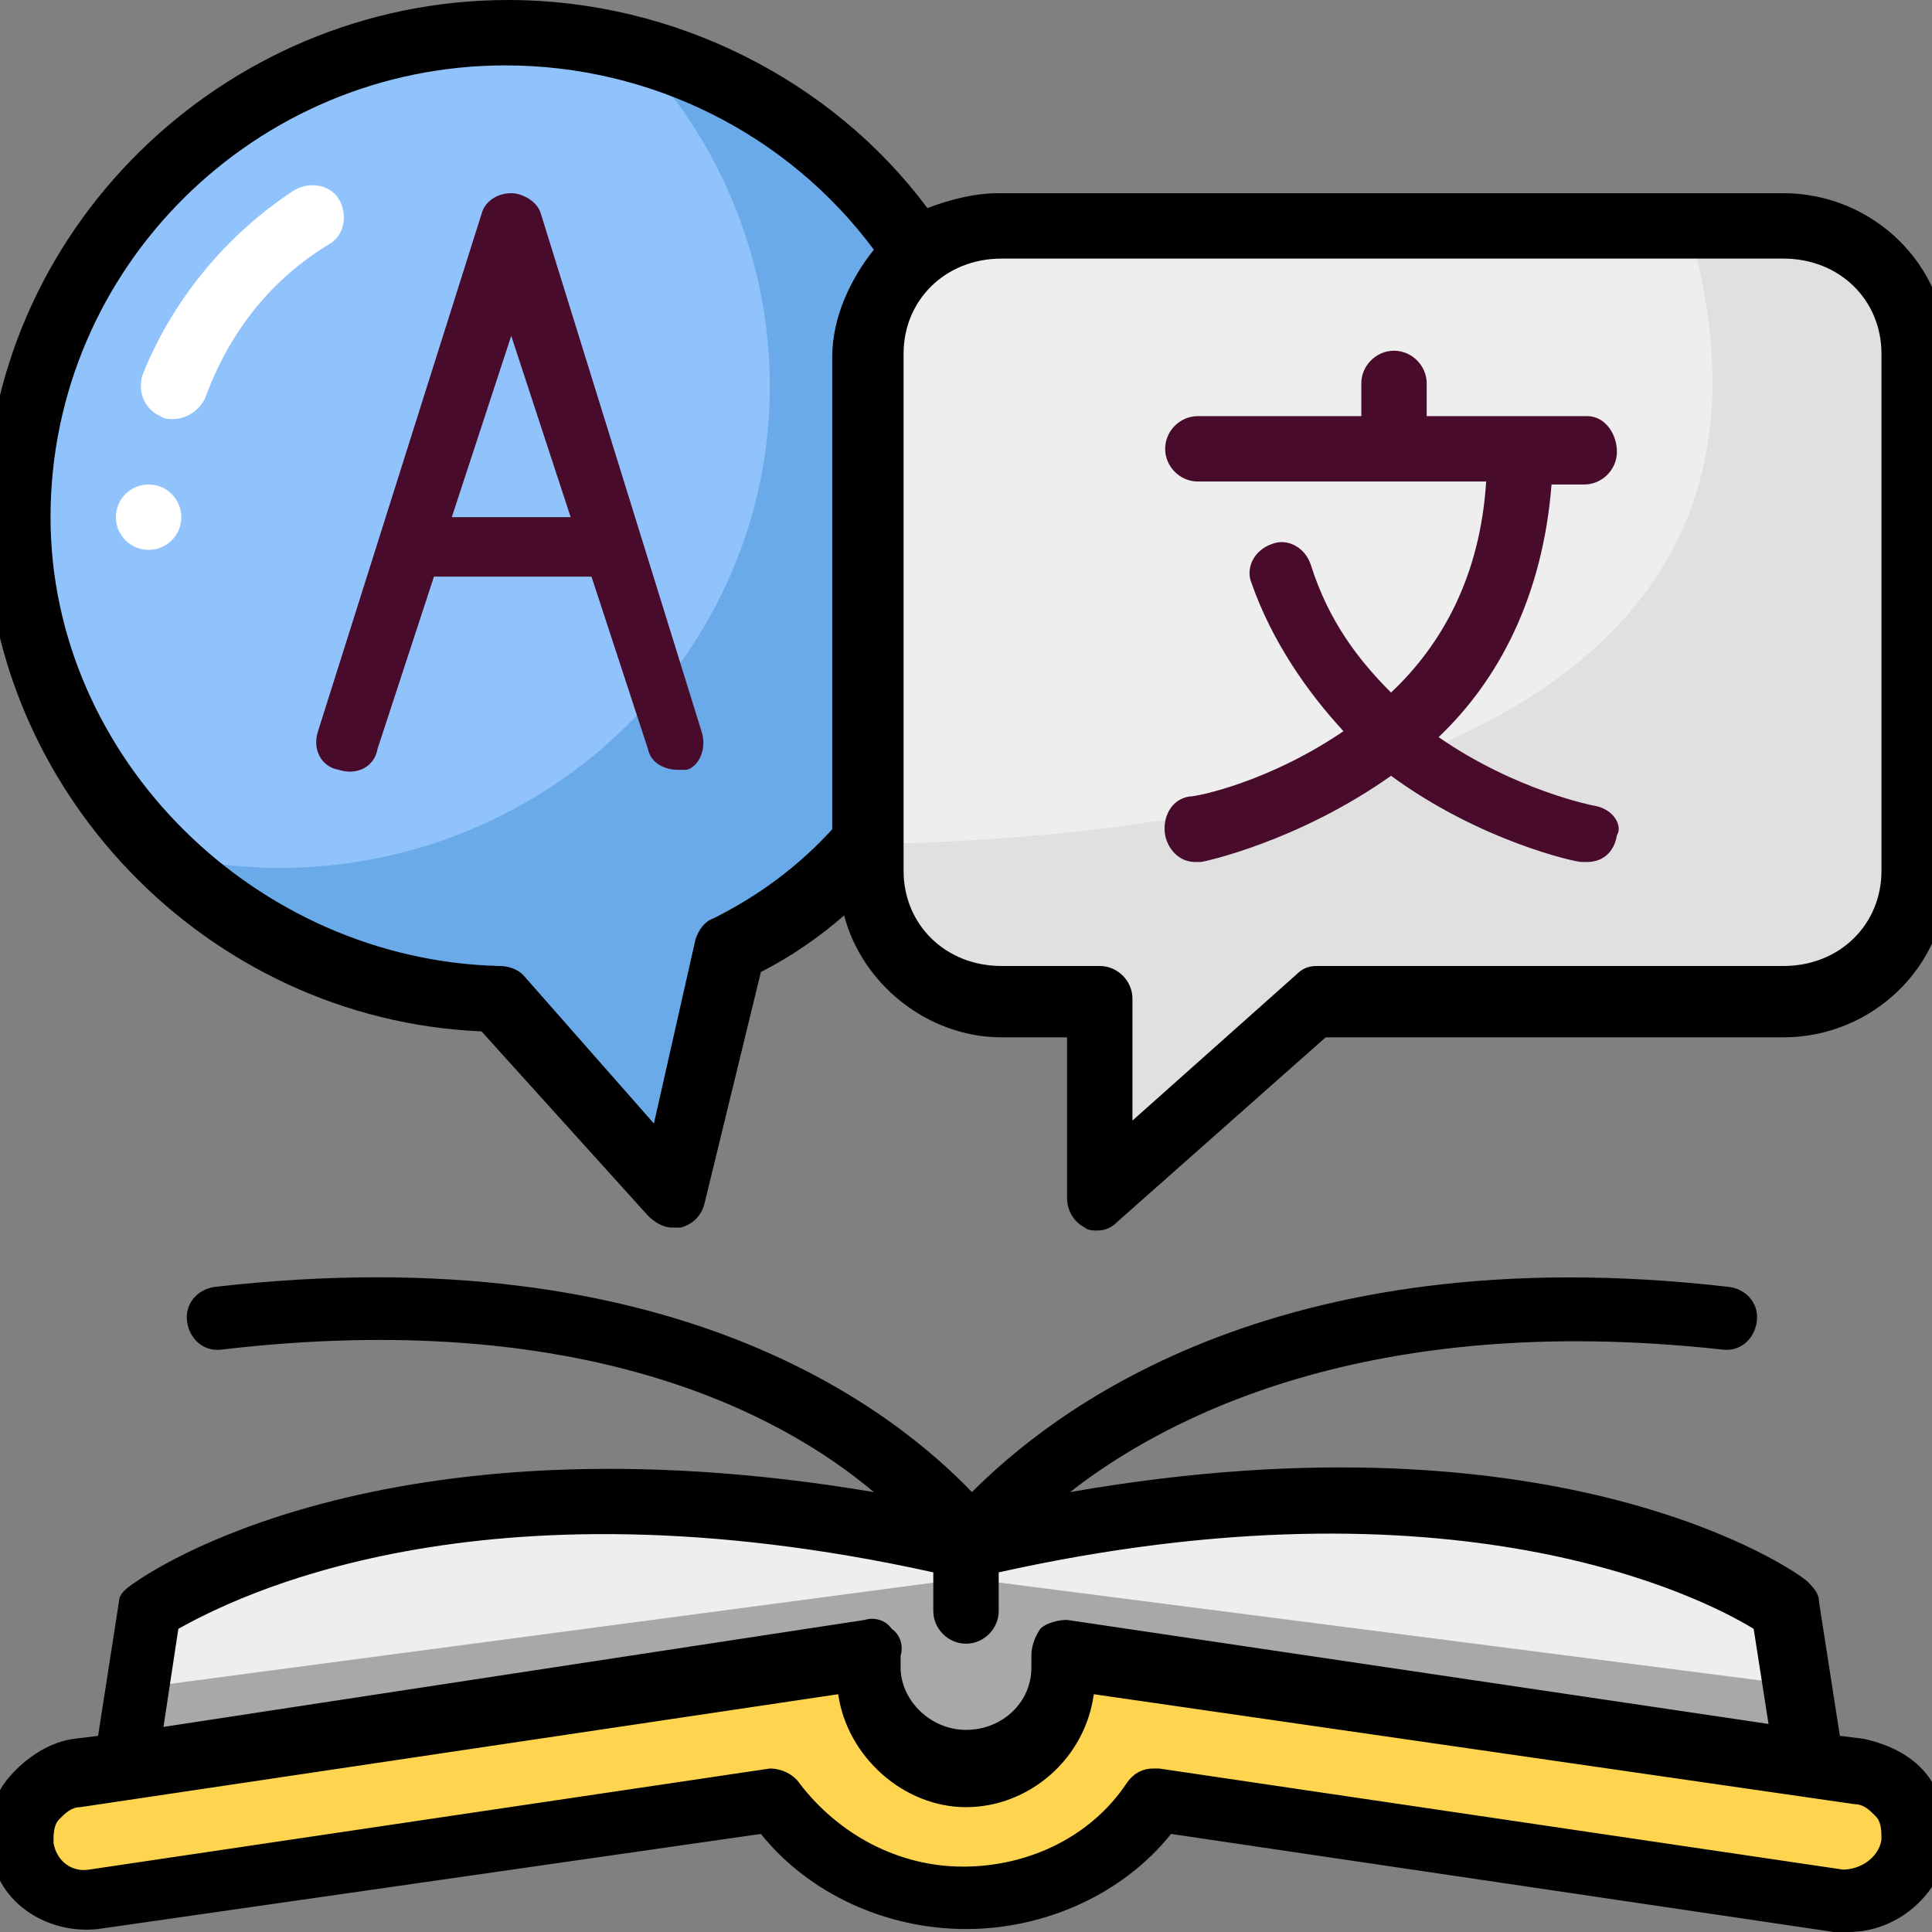 <svg width="65" height="65" version="1.1" id="language" xmlns="http://www.w3.org/2000/svg" xmlns:xlink="http://www.w3.org/1999/xlink" x="0px" y="0px"
	 viewBox="0 0 65 65" style="enable-background:new 0 0 65 65;" xml:space="preserve">
<rect x="0" y="0" width="65" height="65" fill="#808080" stroke="none"/>
<style type="text/css">
	.st0{fill:#90C2FC;}
	.st1{fill:#6BAAE8;}
	.st2{fill:#EEEEEE;}
	.st3{fill:#E0E0E0;}
	.st4{fill:#490B2B;}
	.st5{fill:#FFFFFF;}
	.st6{fill:#A8A8A8;}
	.st7{fill:#FFD54F;}
</style>
<g>
	<path class="st0" d="M33.6,17.4c0-8.9-7.4-16.2-16.5-16.2S0.6,8.4,0.6,17.4s7.4,16.2,16.5,16.2c0.1,0,0.2,0,0.3,0l5.2,6.5l2-8.2
		C29.9,29.1,33.6,23.7,33.6,17.4z"/>
	<path class="st1" d="M21.2,1.6c2.9,2.9,4.7,7,4.7,11.4c0,8.9-7.4,16.2-16.5,16.2c-1.4,0-2.8-0.2-4-0.5c3,2.9,7.1,4.9,11.8,4.9
		c0.1,0,0.2,0,0.3,0l5.2,6.5l2-8.2c5.4-2.6,9.1-8.1,9.1-14.5C33.6,9.8,28.3,3.4,21.2,1.6z"/>
	<path class="st2" d="M60,7.6H33.6c-2.5,0-4.4,1.9-4.4,4.4v17.4c0,2.4,2,4.4,4.4,4.4h3.3v6.5l7.3-6.5H60c2.5,0,4.4-1.9,4.4-4.4V11.9
		C64.4,9.6,62.4,7.6,60,7.6z"/>
	<path class="st3" d="M60,7.6h-3.2C62,25.4,41.1,28.2,29.2,28.4v0.8c0,2.4,2,4.4,4.4,4.4h3.3v6.5l7.3-6.5H60c2.5,0,4.4-1.9,4.4-4.4
		V11.9C64.4,9.6,62.4,7.6,60,7.6z"/>
	<path class="st4" d="M53.6,27.1c0,0-2.6-0.5-5.2-2.3c2-1.9,3.5-4.7,3.8-8.5h1.1c0.6,0,1.1-0.5,1.1-1.1S54,14,53.4,14H48v-1.1
		c0-0.6-0.5-1.1-1.1-1.1c-0.6,0-1.1,0.5-1.1,1.1V14h-5.5c-0.6,0-1.1,0.5-1.1,1.1s0.5,1.1,1.1,1.1H50c-0.2,3.2-1.5,5.5-3.2,7.1
		c-1.1-1.1-2.1-2.4-2.7-4.3c-0.2-0.6-0.8-0.9-1.3-0.7c-0.6,0.2-0.9,0.8-0.7,1.3c0.7,2,1.9,3.7,3.1,5c-2.5,1.7-4.9,2.2-5.2,2.2
		c-0.6,0.1-0.9,0.7-0.8,1.3c0.1,0.5,0.5,0.9,1,0.9c0.1,0,0.1,0,0.2,0c0.1,0,3.3-0.7,6.4-2.9c3,2.2,6.2,2.9,6.4,2.9
		c0.1,0,0.1,0,0.2,0c0.5,0,0.9-0.3,1-0.9C54.6,27.8,54.3,27.2,53.6,27.1L53.6,27.1z"/>
	<path class="st5" d="M5.8,14.1c-0.1,0-0.3,0-0.4-0.1c-0.5-0.2-0.8-0.8-0.6-1.4c1-2.5,2.8-4.7,5.1-6.2c0.5-0.3,1.2-0.2,1.5,0.3
		c0.3,0.5,0.2,1.2-0.3,1.5c-2,1.2-3.4,3-4.2,5.2C6.7,13.8,6.3,14.1,5.8,14.1L5.8,14.1z"/>
	<ellipse class="st5" cx="5" cy="17.4" rx="1.1" ry="1.1"/>
	<path d="M60,6.5H33.6c-0.8,0-1.6,0.2-2.4,0.5C28,2.7,22.7,0,17.1,0C7.5,0-0.5,7.8-0.5,17.4c0,9.1,7.4,16.9,16.7,17.3l5.6,6.2
		c0.2,0.2,0.5,0.4,0.8,0.4c0.1,0,0.2,0,0.3,0c0.4-0.1,0.7-0.4,0.8-0.8l1.9-7.8c1-0.5,2-1.2,2.8-1.9c0.6,2.3,2.8,4.1,5.3,4.1h2.2v5.4
		c0,0.4,0.2,0.8,0.6,1c0.1,0.1,0.3,0.1,0.4,0.1c0.3,0,0.5-0.1,0.7-0.3l7-6.2h15.4c3,0,5.5-2.4,5.5-5.4V11.9C65.5,8.9,63,6.5,60,6.5
		L60,6.5z M24,30.9c-0.3,0.1-0.5,0.4-0.6,0.7L22,37.8l-4.4-5c-0.2-0.2-0.5-0.3-0.8-0.3c-8.2-0.2-15.1-7-15.1-15.1
		C1.7,9,8.6,2.2,17,2.2c4.9,0,9.5,2.3,12.4,6.2C28.6,9.4,28,10.7,28,12v15.9C26.9,29.1,25.6,30.1,24,30.9z M63.3,29.3
		c0,1.8-1.4,3.2-3.3,3.2H44.3c-0.3,0-0.5,0.1-0.7,0.3l-5.5,4.9v-4.1c0-0.6-0.5-1.1-1.1-1.1h-3.3c-1.9,0-3.3-1.4-3.3-3.2V11.9
		c0-1.8,1.4-3.2,3.3-3.2H60c1.9,0,3.3,1.4,3.3,3.2C63.3,11.9,63.3,29.3,63.3,29.3z"/>
	<path class="st4" d="M23.6,24.6L18.2,7.2c-0.1-0.4-0.6-0.7-1-0.7c-0.5,0-0.9,0.3-1,0.7l-5.5,17.4c-0.2,0.6,0.1,1.2,0.7,1.3
		c0.6,0.2,1.2-0.1,1.3-0.7l1.9-5.8h5.3l1.9,5.8c0.1,0.5,0.6,0.7,1,0.7c0.1,0,0.2,0,0.3,0C23.5,25.8,23.8,25.2,23.6,24.6z M15.2,17.4
		l2-6.1l2,6.1H15.2z"/>
	<path class="st2" d="M61.1,60.6l-1.1-6.5c0,0-8.8-6.5-27.5-2.1c-18.7-4.4-27.5,2.1-27.5,2.1l-1.1,6.5l23.1-2.1c0,0,1.1,3.2,5.5,3.2
		s5.5-3.2,5.5-3.2L61.1,60.6z"/>
	<path class="st6" d="M32.5,53.1L4.6,56.8l-0.6,4L27,58.6c0,0,1.1,3.2,5.5,3.2s5.5-3.2,5.5-3.2l23.1,2.1l-0.6-4L32.5,53.1z"/>
	<path class="st7" d="M62.5,59.6l-26.8-3.9c0,0.2,0.1,0.4,0.1,0.6c0,1.8-1.4,3.2-3.3,3.2c-1.9,0-3.3-1.4-3.3-3.2
		c0-0.2,0-0.4,0.1-0.6L2.5,59.6c-1.2,0.2-2.1,1.3-1.9,2.4c0.2,1.2,1.3,2,2.5,1.8l23-3.4c1.3,2,3.7,3.4,6.4,3.4s5.1-1.3,6.4-3.4
		l23,3.4c0.1,0,0.2,0,0.3,0c1,0,2-0.8,2.2-1.8C64.6,60.8,63.7,59.8,62.5,59.6z"/>
	<path d="M64.9,59.8L64.9,59.8c-0.5-0.7-1.3-1.1-2.2-1.3l0,0l-0.8-0.1l-0.7-4.5c0-0.3-0.2-0.5-0.4-0.7c-0.3-0.3-8.2-5.9-24.8-3
		c3.2-2.5,10-6.1,21.9-4.8c0.6,0.1,1.1-0.3,1.2-0.9c0.1-0.6-0.3-1.1-0.9-1.2c-15.5-1.8-23,4.4-25.5,6.9c-2.5-2.6-9.9-8.7-25.5-6.9
		c-0.6,0.1-1,0.6-0.9,1.2c0.1,0.6,0.6,1,1.2,0.9c12-1.4,18.7,2.1,21.9,4.8c-16.6-2.8-24.5,2.8-24.8,3C4.3,53.4,4,53.6,4,53.9
		l-0.7,4.5l-0.8,0.1c-0.8,0.1-1.6,0.6-2.2,1.3s-0.7,1.5-0.6,2.4c0.1,1.7,1.8,2.9,3.6,2.7l22.3-3.2c1.6,2,4.2,3.2,6.9,3.2
		s5.3-1.2,6.9-3.2L61.7,65c0.2,0,0.3,0,0.5,0c1.6,0,3-1.2,3.3-2.7C65.6,61.3,65.4,60.5,64.9,59.8z M6,54.8L6,54.8
		c1.8-1,10-5.3,25.4-1.9v1.3c0,0.6,0.5,1.1,1.1,1.1s1.1-0.5,1.1-1.1v-1.3c15.3-3.4,23.6,0.8,25.4,1.9l0.5,3.2l-23.6-3.5
		c-0.3,0-0.7,0.1-0.9,0.3c-0.2,0.3-0.3,0.6-0.3,0.9c0,0.1,0,0.3,0,0.4c0,1.2-1,2.1-2.2,2.1s-2.2-1-2.2-2.1c0-0.1,0-0.3,0-0.4
		c0.1-0.3,0-0.7-0.3-0.9c-0.2-0.3-0.6-0.4-0.9-0.3L5.5,58.1L6,54.8z M62,62.9l-23-3.4c-0.1,0-0.1,0-0.2,0c-0.4,0-0.7,0.2-0.9,0.5
		c-1.2,1.8-3.3,2.8-5.5,2.8s-4.2-1.1-5.5-2.8c-0.2-0.3-0.6-0.5-1-0.5L3,62.9c-0.6,0.1-1.1-0.3-1.2-0.9c0-0.3,0-0.6,0.2-0.8
		s0.4-0.4,0.7-0.4L28.2,57c0.3,2.1,2.2,3.8,4.3,3.8s4-1.6,4.3-3.8l25.6,3.7c0.3,0,0.5,0.2,0.7,0.4c0.2,0.2,0.2,0.5,0.2,0.8
		C63.2,62.5,62.6,62.9,62,62.9z"/>
</g>
</svg>

